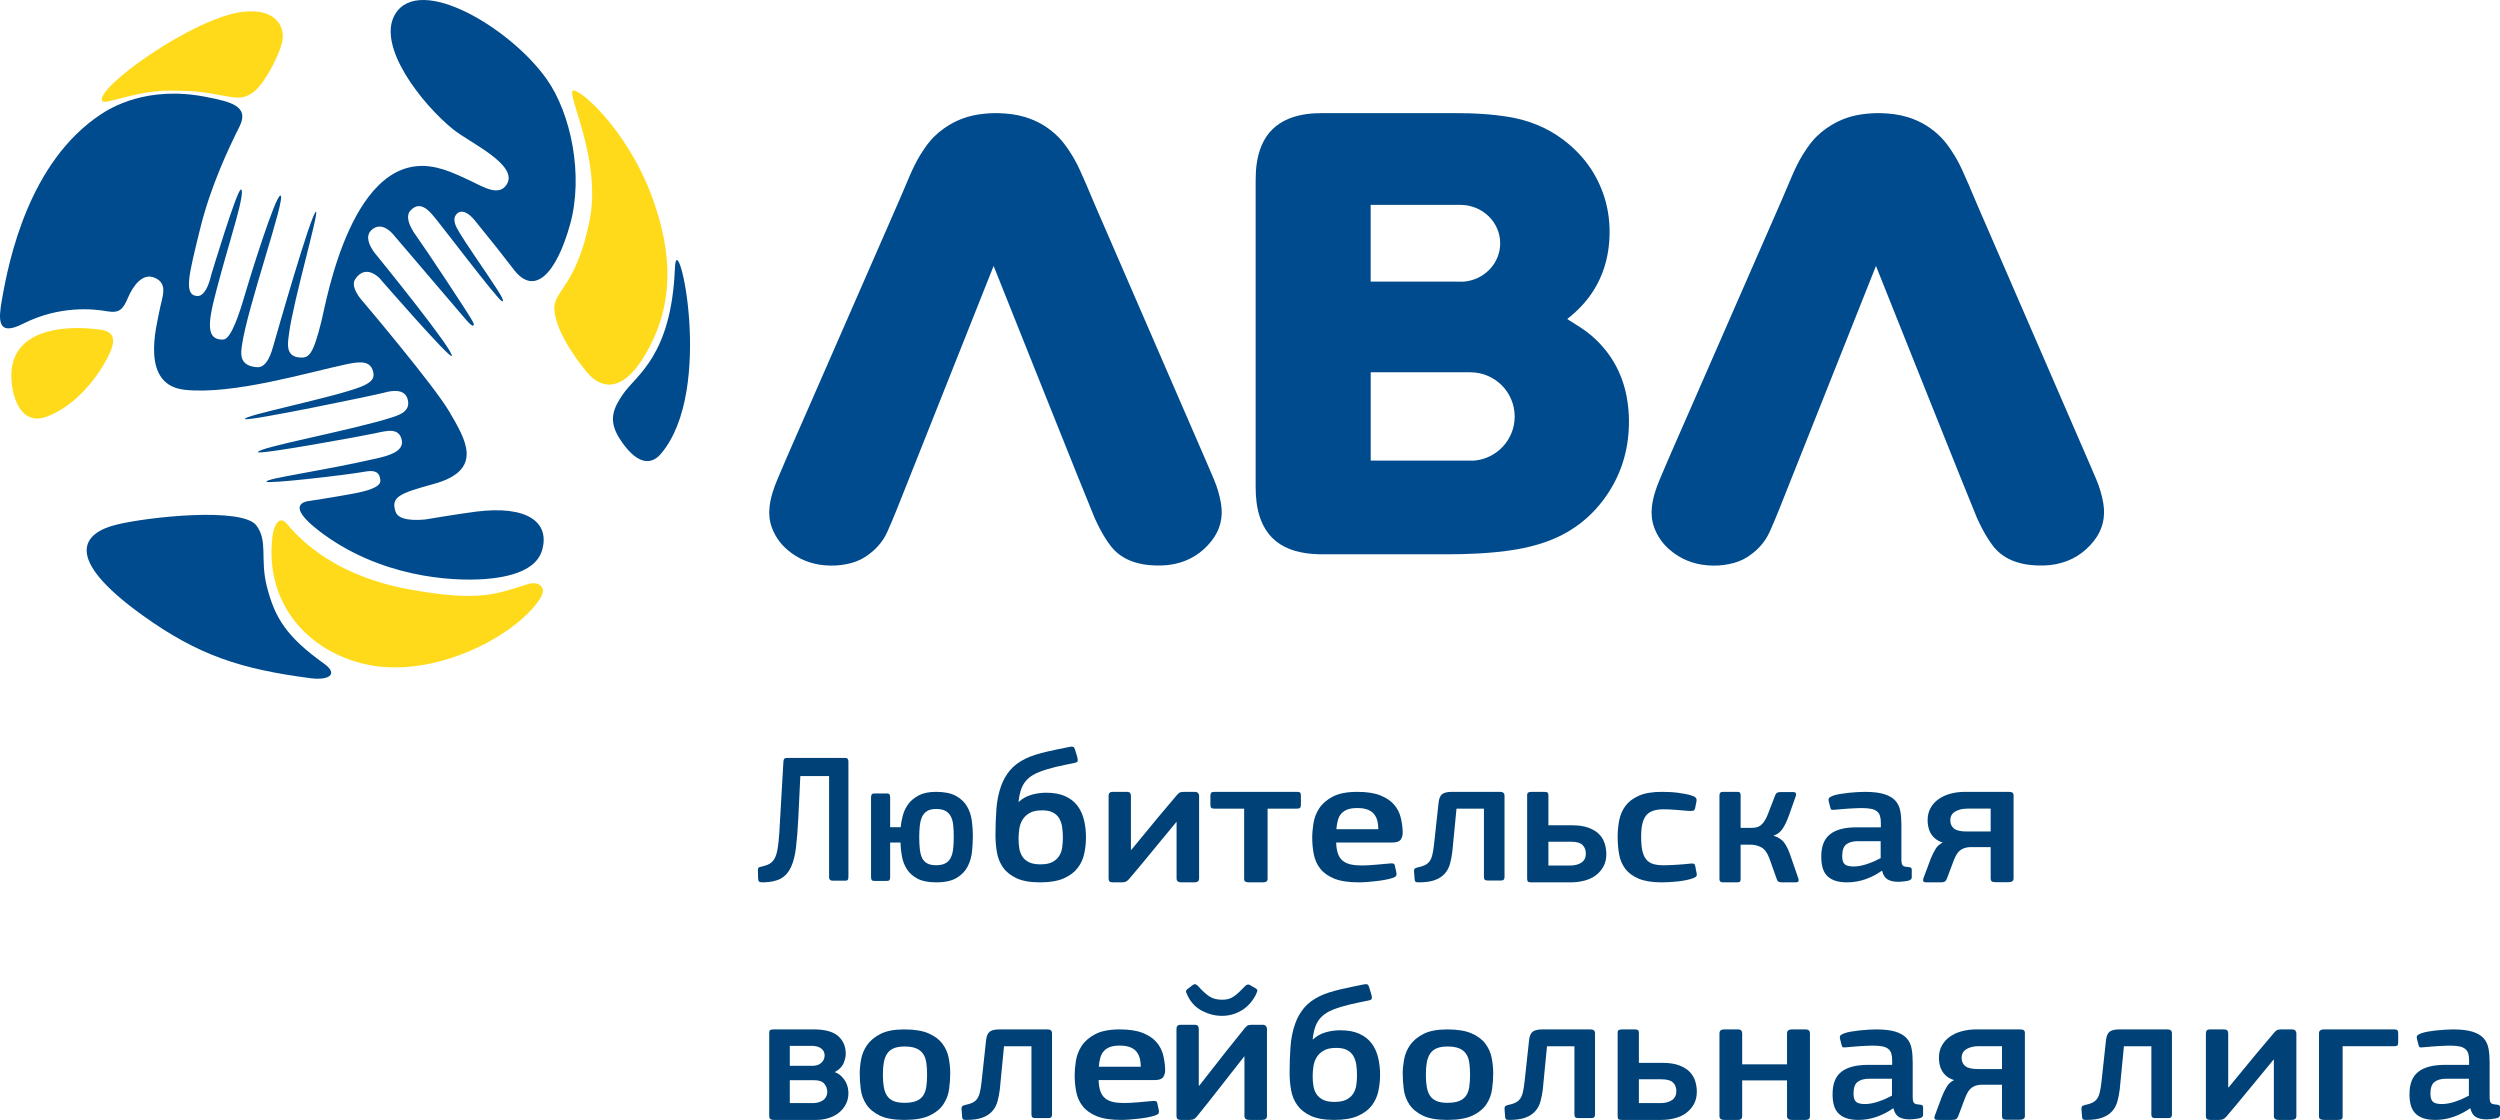 <?xml version="1.0" encoding="UTF-8" standalone="no"?>
<svg width="221px" height="99px" viewBox="0 0 221 99" version="1.1" xmlns="http://www.w3.org/2000/svg" xmlns:xlink="http://www.w3.org/1999/xlink">
    <!-- Generator: Sketch 3.8.3 (29802) - http://www.bohemiancoding.com/sketch -->
    <title>Imported Layers</title>
    <desc>Created with Sketch.</desc>
    <defs></defs>
    <g id="Page-1" stroke="none" stroke-width="1" fill="none" fill-rule="evenodd">
        <g id="Imported-Layers">
            <path d="M70.569,72.353 C70.518,73.357 70.45,74.213 70.365,74.922 C70.279,75.632 70.13,76.213 69.918,76.666 C69.707,77.119 69.409,77.451 69.026,77.664 C68.643,77.877 68.124,77.989 67.468,78 C67.277,78 67.156,77.978 67.106,77.935 C67.055,77.891 67.025,77.797 67.015,77.656 L67,76.936 C67,76.827 67.015,76.754 67.045,76.716 C67.076,76.676 67.147,76.647 67.259,76.625 C67.564,76.559 67.813,76.475 68.006,76.371 C68.199,76.267 68.354,76.109 68.471,75.897 C68.588,75.684 68.677,75.4 68.738,75.046 C68.799,74.691 68.85,74.224 68.89,73.646 L69.253,67.328 C69.253,67.109 69.352,67 69.554,67 L74.728,67 C74.909,67 75,67.109 75,67.328 L75,77.542 C75,77.64 74.982,77.717 74.947,77.77 C74.912,77.825 74.838,77.853 74.728,77.853 L73.593,77.853 C73.392,77.853 73.291,77.749 73.291,77.542 L73.291,68.604 L70.75,68.604 L70.569,72.353" id="Fill-1" fill="#004277"></path>
            <path d="M86,73.882 C86,74.302 85.977,74.755 85.931,75.239 C85.884,75.723 85.757,76.17 85.551,76.58 C85.344,76.99 85.021,77.33 84.583,77.598 C84.144,77.866 83.532,78 82.747,78 C82.065,78 81.521,77.892 81.113,77.677 C80.705,77.461 80.392,77.185 80.176,76.848 C79.959,76.512 79.811,76.136 79.734,75.72 C79.657,75.305 79.613,74.891 79.602,74.481 L78.689,74.481 L78.689,77.543 C78.689,77.648 78.67,77.729 78.634,77.787 C78.598,77.845 78.523,77.874 78.41,77.874 L77.294,77.874 C77.18,77.874 77.103,77.847 77.062,77.795 C77.02,77.743 77,77.658 77,77.543 L77,70.489 C77,70.373 77.02,70.286 77.062,70.228 C77.103,70.171 77.18,70.141 77.294,70.141 L78.41,70.141 C78.523,70.141 78.598,70.171 78.634,70.228 C78.67,70.286 78.689,70.373 78.689,70.489 L78.689,73.124 L79.618,73.124 C79.649,72.798 79.713,72.451 79.811,72.083 C79.91,71.715 80.073,71.377 80.299,71.072 C80.526,70.767 80.836,70.513 81.229,70.307 C81.621,70.102 82.128,70 82.747,70 C83.48,70 84.064,70.117 84.497,70.354 C84.931,70.591 85.259,70.899 85.481,71.277 C85.703,71.656 85.845,72.074 85.907,72.532 C85.969,72.99 86,73.439 86,73.882 L86,73.882 Z M84.312,73.992 C84.312,73.603 84.296,73.256 84.265,72.951 C84.234,72.645 84.164,72.387 84.056,72.178 C83.947,71.967 83.789,71.804 83.584,71.688 C83.377,71.572 83.098,71.514 82.747,71.514 C82.427,71.514 82.169,71.572 81.973,71.688 C81.776,71.804 81.626,71.969 81.523,72.185 C81.42,72.401 81.35,72.661 81.314,72.966 C81.278,73.271 81.26,73.613 81.26,73.992 C81.26,74.402 81.278,74.765 81.314,75.081 C81.35,75.397 81.42,75.657 81.523,75.862 C81.626,76.067 81.776,76.223 81.973,76.327 C82.169,76.433 82.427,76.486 82.747,76.486 C83.087,76.486 83.361,76.43 83.568,76.319 C83.775,76.209 83.932,76.049 84.04,75.838 C84.149,75.628 84.221,75.368 84.257,75.057 C84.293,74.747 84.312,74.392 84.312,73.992 L84.312,73.992 Z" id="Fill-2" fill="#004277"></path>
            <path d="M88,73.84 C88,73.021 88.027,72.248 88.082,71.518 C88.136,70.789 88.273,70.115 88.492,69.497 C88.674,68.977 88.935,68.512 89.276,68.104 C89.616,67.695 90.079,67.347 90.666,67.059 C90.912,66.937 91.194,66.828 91.513,66.728 C91.832,66.628 92.166,66.537 92.515,66.454 C92.865,66.371 93.217,66.294 93.573,66.222 C93.928,66.151 94.272,66.081 94.603,66.015 C94.725,65.992 94.817,65.996 94.878,66.023 C94.939,66.051 94.989,66.125 95.026,66.247 L95.228,66.91 C95.253,66.998 95.268,67.098 95.275,67.209 C95.28,67.319 95.21,67.391 95.063,67.424 C94.744,67.49 94.44,67.554 94.152,67.615 C93.864,67.675 93.597,67.733 93.352,67.789 C92.763,67.933 92.267,68.085 91.862,68.245 C91.458,68.405 91.129,68.601 90.878,68.833 C90.627,69.066 90.436,69.344 90.308,69.671 C90.179,69.996 90.09,70.397 90.041,70.872 L90.06,70.888 C90.366,70.601 90.731,70.394 91.154,70.267 C91.577,70.14 92.021,70.076 92.487,70.076 C93.15,70.076 93.707,70.179 94.161,70.383 C94.614,70.588 94.977,70.87 95.247,71.228 C95.516,71.588 95.709,72.008 95.826,72.488 C95.943,72.969 96,73.48 96,74.021 C96,74.486 95.952,74.956 95.853,75.431 C95.756,75.906 95.563,76.334 95.275,76.716 C94.988,77.097 94.578,77.406 94.046,77.644 C93.514,77.881 92.813,78 91.945,78 C91.076,78 90.382,77.879 89.862,77.636 C89.342,77.393 88.945,77.075 88.669,76.683 C88.394,76.29 88.214,75.846 88.129,75.348 C88.042,74.85 88,74.348 88,73.84 L88,73.84 Z M92.129,71.634 C91.661,71.634 91.291,71.712 91.02,71.867 C90.749,72.021 90.54,72.22 90.393,72.463 C90.244,72.707 90.149,72.977 90.106,73.276 C90.063,73.575 90.041,73.867 90.041,74.155 C90.041,74.442 90.063,74.721 90.106,74.991 C90.149,75.263 90.238,75.503 90.374,75.712 C90.509,75.923 90.703,76.092 90.956,76.218 C91.209,76.345 91.545,76.409 91.963,76.409 C92.406,76.409 92.758,76.343 93.017,76.21 C93.275,76.077 93.475,75.903 93.616,75.687 C93.759,75.472 93.851,75.224 93.894,74.941 C93.937,74.66 93.959,74.365 93.959,74.055 C93.959,73.723 93.937,73.411 93.894,73.118 C93.851,72.825 93.765,72.569 93.636,72.347 C93.506,72.126 93.321,71.952 93.081,71.825 C92.841,71.698 92.524,71.634 92.129,71.634 L92.129,71.634 Z" id="Fill-3" fill="#004277"></path>
            <path d="M98,70.361 C98,70.24 98.028,70.15 98.082,70.09 C98.137,70.031 98.237,70 98.383,70 L99.571,70 C99.741,70 99.851,70.033 99.9,70.098 C99.948,70.164 99.973,70.25 99.973,70.361 L99.973,75.126 L100.009,75.126 L102.402,72.221 L104.027,70.294 C104.1,70.207 104.176,70.137 104.256,70.082 C104.335,70.028 104.465,70 104.648,70 L105.598,70 C105.744,70 105.848,70.036 105.908,70.107 C105.969,70.177 106,70.256 106,70.344 L106,77.658 C106,77.886 105.86,78 105.579,78 L104.429,78 C104.148,78 104.009,77.886 104.009,77.658 L104.009,72.662 L103.991,72.662 C103.564,73.184 103.138,73.702 102.712,74.212 C102.285,74.724 101.86,75.24 101.434,75.763 C101.165,76.09 100.897,76.414 100.63,76.735 C100.362,77.056 100.088,77.38 99.808,77.706 C99.735,77.793 99.653,77.864 99.562,77.918 C99.47,77.972 99.339,78 99.169,78 L98.383,78 C98.237,78 98.137,77.972 98.082,77.918 C98.028,77.864 98,77.776 98,77.658 L98,70.361" id="Fill-4" fill="#004277"></path>
            <path d="M112.055,71.486 L112.055,77.705 C112.055,77.902 111.916,78 111.637,78 L110.439,78 C110.288,78 110.174,77.981 110.097,77.943 C110.022,77.905 109.983,77.825 109.983,77.705 L109.983,71.486 L107.362,71.486 C107.222,71.486 107.127,71.462 107.077,71.413 C107.025,71.366 107,71.276 107,71.147 L107,70.34 C107,70.222 107.023,70.135 107.067,70.081 C107.111,70.028 107.209,70 107.362,70 L114.658,70 C114.81,70 114.905,70.028 114.943,70.081 C114.981,70.135 115,70.222 115,70.34 L115,71.147 C115,71.276 114.975,71.366 114.924,71.413 C114.873,71.462 114.778,71.486 114.639,71.486 L112.055,71.486" id="Fill-5" fill="#004277"></path>
            <path d="M118.117,74.479 C118.129,74.877 118.183,75.207 118.276,75.469 C118.369,75.731 118.51,75.939 118.697,76.09 C118.884,76.242 119.116,76.35 119.39,76.412 C119.665,76.476 119.996,76.507 120.383,76.507 C120.72,76.507 121.12,76.486 121.582,76.444 C122.045,76.402 122.455,76.365 122.819,76.334 C122.993,76.313 123.115,76.316 123.184,76.342 C123.252,76.368 123.299,76.454 123.323,76.601 L123.437,77.12 C123.461,77.235 123.458,77.33 123.427,77.402 C123.396,77.476 123.293,77.544 123.118,77.607 C122.931,77.67 122.712,77.725 122.463,77.772 C122.213,77.819 121.95,77.858 121.676,77.889 C121.401,77.922 121.126,77.947 120.851,77.968 C120.577,77.99 120.327,78 120.102,78 C119.203,78 118.485,77.889 117.948,77.67 C117.411,77.45 116.998,77.156 116.711,76.79 C116.424,76.423 116.234,76.001 116.14,75.525 C116.047,75.047 116,74.552 116,74.039 C116,73.662 116.037,73.238 116.112,72.766 C116.187,72.295 116.358,71.854 116.628,71.445 C116.896,71.037 117.295,70.694 117.827,70.417 C118.357,70.138 119.079,70 119.99,70 C120.827,70 121.505,70.104 122.022,70.314 C122.54,70.523 122.943,70.793 123.23,71.123 C123.518,71.453 123.714,71.831 123.82,72.255 C123.926,72.68 123.986,73.101 123.998,73.52 C124.011,73.803 123.954,74.034 123.83,74.211 C123.705,74.39 123.455,74.479 123.081,74.479 L118.117,74.479 L118.117,74.479 Z M119.99,71.431 C119.64,71.431 119.353,71.472 119.128,71.554 C118.904,71.637 118.719,71.76 118.575,71.921 C118.431,72.081 118.329,72.279 118.266,72.513 C118.203,72.747 118.16,73.009 118.136,73.301 L121.844,73.301 C121.844,73.061 121.82,72.831 121.77,72.607 C121.719,72.383 121.629,72.184 121.498,72.007 C121.367,71.83 121.179,71.69 120.936,71.586 C120.693,71.482 120.377,71.431 119.99,71.431 L119.99,71.431 Z" id="Fill-6" fill="#004277"></path>
            <path d="M132.612,70 C132.87,70 133,70.118 133,70.353 L133,77.52 C133,77.627 132.976,77.707 132.932,77.76 C132.887,77.813 132.792,77.84 132.646,77.84 L131.534,77.84 C131.399,77.84 131.307,77.816 131.257,77.768 C131.206,77.72 131.18,77.637 131.18,77.52 L131.18,71.488 L128.755,71.488 L128.385,75.296 C128.34,75.67 128.273,76.022 128.183,76.352 C128.093,76.683 127.941,76.971 127.728,77.216 C127.515,77.462 127.226,77.654 126.861,77.792 C126.496,77.93 126.015,78 125.421,78 C125.252,78 125.152,77.978 125.118,77.936 C125.084,77.894 125.062,77.819 125.051,77.712 L125,77.008 C125,76.912 125.017,76.843 125.051,76.8 C125.084,76.758 125.163,76.72 125.286,76.688 C125.544,76.635 125.758,76.571 125.926,76.496 C126.094,76.422 126.235,76.315 126.347,76.177 C126.459,76.038 126.546,75.848 126.608,75.608 C126.67,75.369 126.723,75.051 126.768,74.657 L127.173,70.928 C127.217,70.566 127.327,70.32 127.501,70.192 C127.675,70.065 127.958,70 128.352,70 L132.612,70" id="Fill-7" fill="#004277"></path>
            <path d="M135.345,78 C135.184,78 135.086,77.972 135.052,77.918 C135.018,77.864 135,77.776 135,77.658 L135,70.294 C135,70.175 135.032,70.095 135.095,70.058 C135.158,70.019 135.264,70 135.414,70 L136.517,70 C136.655,70 136.75,70.023 136.802,70.066 C136.853,70.109 136.879,70.185 136.879,70.294 L136.879,72.956 L138.965,72.956 C139.562,72.956 140.06,73.031 140.456,73.184 C140.853,73.337 141.163,73.532 141.387,73.772 C141.611,74.011 141.769,74.283 141.862,74.588 C141.953,74.893 142,75.197 142,75.503 C142,75.916 141.916,76.277 141.749,76.587 C141.582,76.898 141.358,77.159 141.078,77.372 C140.795,77.584 140.463,77.741 140.077,77.845 C139.692,77.948 139.275,78 138.827,78 L135.345,78 L135.345,78 Z M140.189,75.461 C140.189,75.143 140.091,74.888 139.896,74.697 C139.701,74.504 139.356,74.409 138.862,74.409 L136.879,74.409 L136.879,76.514 L138.775,76.514 C139.201,76.514 139.543,76.428 139.801,76.251 C140.06,76.075 140.189,75.813 140.189,75.461 L140.189,75.461 Z" id="Fill-8" fill="#004277"></path>
            <path d="M149.972,77.15 C150.009,77.265 150.009,77.36 149.972,77.433 C149.937,77.507 149.833,77.575 149.663,77.638 C149.311,77.764 148.874,77.856 148.352,77.914 C147.83,77.972 147.344,78 146.896,78 C146.046,78 145.364,77.89 144.848,77.67 C144.332,77.449 143.937,77.155 143.664,76.787 C143.391,76.42 143.212,75.993 143.127,75.504 C143.042,75.015 143,74.504 143,73.969 C143,73.486 143.045,73.005 143.136,72.527 C143.228,72.05 143.41,71.625 143.683,71.251 C143.956,70.879 144.35,70.577 144.866,70.346 C145.382,70.115 146.059,70 146.896,70 C147.102,70 147.33,70.005 147.579,70.016 C147.827,70.027 148.077,70.047 148.325,70.079 C148.574,70.111 148.816,70.151 149.053,70.198 C149.29,70.246 149.506,70.307 149.7,70.382 C149.918,70.466 150.009,70.615 149.972,70.826 L149.845,71.463 C149.809,71.58 149.748,71.648 149.663,71.669 C149.578,71.69 149.451,71.696 149.281,71.685 C148.905,71.653 148.519,71.622 148.125,71.59 C147.731,71.558 147.376,71.543 147.061,71.543 C146.319,71.543 145.804,71.726 145.513,72.093 C145.221,72.459 145.076,73.076 145.076,73.945 C145.076,74.437 145.109,74.845 145.176,75.17 C145.243,75.494 145.354,75.756 145.513,75.955 C145.67,76.153 145.873,76.292 146.122,76.371 C146.371,76.449 146.678,76.489 147.042,76.489 C147.321,76.489 147.688,76.476 148.143,76.449 C148.598,76.423 149.014,76.389 149.39,76.347 C149.536,76.326 149.645,76.326 149.718,76.347 C149.791,76.368 149.839,76.447 149.863,76.583 L149.972,77.15" id="Fill-9" fill="#004277"></path>
            <path d="M153.871,77.722 C153.871,77.81 153.854,77.878 153.819,77.926 C153.785,77.976 153.705,78 153.579,78 L152.292,78 C152.097,78 152,77.907 152,77.722 L152,70.294 C152,70.098 152.097,70 152.292,70 L153.579,70 C153.705,70 153.785,70.028 153.819,70.083 C153.854,70.138 153.871,70.208 153.871,70.295 L153.871,73.184 L154.746,73.184 C154.907,73.184 155.058,73.173 155.201,73.152 C155.344,73.13 155.476,73.078 155.596,72.995 C155.716,72.913 155.831,72.796 155.939,72.642 C156.048,72.489 156.154,72.287 156.257,72.035 L156.943,70.263 C156.989,70.165 157.046,70.099 157.116,70.066 C157.184,70.034 157.286,70.017 157.424,70.017 L158.471,70.017 C158.631,70.017 158.726,70.05 158.755,70.115 C158.783,70.181 158.78,70.268 158.746,70.377 L158.145,72.079 C157.962,72.59 157.767,72.995 157.561,73.289 C157.356,73.584 157.098,73.775 156.789,73.861 L156.789,73.878 C157.19,74.009 157.487,74.196 157.682,74.44 C157.877,74.685 158.054,75.024 158.214,75.459 L158.97,77.641 C159.003,77.739 159.009,77.823 158.986,77.894 C158.963,77.965 158.866,78 158.694,78 L157.544,78 C157.418,78 157.318,77.984 157.244,77.951 C157.169,77.918 157.116,77.853 157.082,77.755 L156.411,75.877 C156.228,75.377 155.988,75.051 155.69,74.899 C155.393,74.746 155.084,74.67 154.764,74.67 L153.871,74.67 L153.871,77.722" id="Fill-10" fill="#004277"></path>
            <path d="M166.35,76.977 C165.927,77.281 165.453,77.528 164.925,77.717 C164.398,77.905 163.85,78 163.284,78 C162.839,78 162.47,77.946 162.176,77.835 C161.881,77.725 161.648,77.573 161.475,77.378 C161.303,77.184 161.181,76.95 161.109,76.677 C161.037,76.404 161,76.1 161,75.764 C160.989,74.84 161.245,74.171 161.767,73.756 C162.29,73.341 163.078,73.134 164.133,73.134 L166.267,73.134 L166.267,72.72 C166.267,72.487 166.241,72.288 166.191,72.125 C166.141,71.961 166.05,71.825 165.917,71.72 C165.784,71.613 165.605,71.539 165.383,71.496 C165.161,71.454 164.877,71.433 164.533,71.433 C164.4,71.433 164.236,71.438 164.042,71.448 C163.847,71.459 163.647,71.47 163.442,71.48 C163.236,71.49 163.031,71.507 162.825,71.527 C162.62,71.549 162.433,71.565 162.267,71.575 C162.1,71.596 161.987,71.599 161.926,71.582 C161.864,71.566 161.823,71.501 161.801,71.386 L161.651,70.81 C161.628,70.705 161.639,70.62 161.684,70.553 C161.728,70.486 161.845,70.415 162.034,70.342 C162.211,70.28 162.422,70.228 162.667,70.187 C162.911,70.145 163.161,70.111 163.417,70.085 C163.673,70.06 163.926,70.039 164.175,70.023 C164.425,70.008 164.65,70 164.85,70 C165.572,70 166.147,70.069 166.575,70.205 C167.002,70.341 167.328,70.532 167.55,70.779 C167.772,71.027 167.916,71.328 167.983,71.685 C168.05,72.042 168.083,72.441 168.083,72.882 L168.083,75.921 C168.083,76.079 168.092,76.203 168.108,76.292 C168.125,76.381 168.152,76.449 168.191,76.496 C168.23,76.543 168.289,76.578 168.367,76.599 C168.444,76.62 168.55,76.635 168.683,76.646 C168.805,76.656 168.888,76.677 168.934,76.708 C168.977,76.74 169,76.798 169,76.882 L169,77.544 C169,77.723 168.866,77.833 168.6,77.874 C168.467,77.895 168.333,77.914 168.199,77.929 C168.067,77.946 167.938,77.953 167.816,77.953 C167.428,77.953 167.114,77.885 166.875,77.749 C166.636,77.612 166.472,77.36 166.383,76.992 L166.35,76.977 L166.35,76.977 Z M166.25,74.362 L164.217,74.362 C163.795,74.362 163.462,74.454 163.217,74.638 C162.972,74.822 162.85,75.171 162.85,75.685 C162.85,76.032 162.926,76.27 163.076,76.401 C163.226,76.534 163.494,76.599 163.884,76.599 C164.061,76.599 164.256,76.578 164.467,76.536 C164.677,76.493 164.888,76.436 165.1,76.363 C165.311,76.289 165.517,76.208 165.717,76.118 C165.917,76.03 166.094,75.943 166.25,75.859 L166.25,74.362 L166.25,74.362 Z" id="Fill-11" fill="#004277"></path>
            <path d="M177.554,70 C177.727,70 177.844,70.024 177.907,70.074 C177.969,70.123 178,70.207 178,70.326 L178,77.658 C178,77.875 177.851,77.984 177.554,77.984 L176.383,77.984 C176.222,77.984 176.114,77.957 176.059,77.902 C176.002,77.848 175.975,77.766 175.975,77.658 L175.975,74.888 L174.098,74.888 C173.777,74.91 173.507,74.999 173.291,75.156 C173.073,75.314 172.878,75.621 172.706,76.078 L172.11,77.658 C172.061,77.788 172,77.878 171.925,77.926 C171.851,77.976 171.727,78 171.553,78 L170.328,78 C170.154,78 170.051,77.97 170.021,77.91 C169.99,77.851 169.993,77.761 170.03,77.642 L170.681,75.898 C170.816,75.572 170.959,75.288 171.107,75.042 C171.256,74.798 171.467,74.611 171.739,74.481 C171.467,74.394 171.244,74.277 171.071,74.13 C170.897,73.984 170.76,73.821 170.662,73.641 C170.563,73.463 170.495,73.275 170.458,73.08 C170.42,72.884 170.401,72.694 170.401,72.509 C170.401,72.096 170.488,71.735 170.662,71.426 C170.835,71.116 171.071,70.856 171.368,70.644 C171.665,70.432 172.015,70.272 172.417,70.163 C172.82,70.055 173.244,70 173.69,70 L177.554,70 L177.554,70 Z M172.408,72.517 C172.408,72.83 172.516,73.072 172.733,73.244 C172.95,73.417 173.318,73.503 173.839,73.503 L175.975,73.503 L175.975,71.483 L173.931,71.483 C173.486,71.483 173.12,71.569 172.835,71.742 C172.55,71.914 172.408,72.172 172.408,72.517 L172.408,72.517 Z" id="Fill-12" fill="#004277"></path>
            <path d="M68.421,99 C68.253,99 68.14,98.97 68.084,98.91 C68.028,98.85 68,98.766 68,98.657 L68,91.311 C68,91.191 68.026,91.109 68.076,91.066 C68.127,91.022 68.225,91 68.37,91 L71.954,91 C72.93,91 73.643,91.197 74.091,91.587 C74.54,91.98 74.765,92.508 74.765,93.172 C74.765,93.39 74.703,93.656 74.579,93.972 C74.456,94.288 74.192,94.554 73.789,94.771 C74.035,94.87 74.237,94.997 74.394,95.155 C74.552,95.313 74.675,95.476 74.765,95.645 C74.854,95.813 74.916,95.986 74.949,96.16 C74.983,96.333 75,96.492 75,96.633 C75,96.992 74.925,97.319 74.773,97.613 C74.621,97.906 74.417,98.157 74.159,98.363 C73.901,98.57 73.598,98.728 73.25,98.836 C72.902,98.946 72.538,99 72.156,99 L68.421,99 L68.421,99 Z M72.897,93.302 C72.897,93.194 72.878,93.089 72.838,92.991 C72.799,92.893 72.734,92.805 72.644,92.724 C72.554,92.641 72.435,92.576 72.282,92.527 C72.131,92.477 71.943,92.453 71.718,92.453 L69.818,92.453 L69.818,94.217 L71.837,94.217 C72.162,94.217 72.42,94.126 72.611,93.947 C72.801,93.768 72.897,93.553 72.897,93.302 L72.897,93.302 Z M73.132,96.526 C73.132,96.256 73.045,96.017 72.871,95.805 C72.698,95.595 72.398,95.49 71.972,95.49 L69.818,95.49 L69.818,97.514 L71.787,97.514 C72.055,97.514 72.277,97.481 72.451,97.417 C72.625,97.352 72.762,97.272 72.863,97.174 C72.964,97.078 73.034,96.97 73.074,96.85 C73.113,96.732 73.132,96.624 73.132,96.526 L73.132,96.526 Z" id="Fill-13" fill="#004277"></path>
            <path d="M84,94.89 C84,95.342 83.967,95.809 83.9,96.292 C83.832,96.774 83.663,97.218 83.393,97.623 C83.124,98.026 82.719,98.356 82.179,98.614 C81.64,98.87 80.892,99 79.936,99 C79.016,99 78.293,98.87 77.765,98.614 C77.238,98.356 76.842,98.026 76.578,97.623 C76.315,97.218 76.153,96.774 76.092,96.292 C76.03,95.809 76,95.342 76,94.89 C76,94.522 76.039,94.113 76.12,93.661 C76.199,93.21 76.374,92.787 76.644,92.394 C76.913,92.001 77.309,91.67 77.829,91.402 C78.351,91.135 79.052,91 79.936,91 C80.831,91 81.545,91.116 82.078,91.347 C82.611,91.578 83.019,91.88 83.301,92.252 C83.584,92.625 83.77,93.043 83.862,93.504 C83.954,93.967 84,94.428 84,94.89 L84,94.89 Z M81.955,95 C81.955,94.58 81.929,94.215 81.88,93.905 C81.832,93.596 81.733,93.339 81.585,93.135 C81.438,92.929 81.235,92.774 80.977,92.669 C80.719,92.565 80.381,92.512 79.963,92.512 C79.57,92.512 79.25,92.565 79.005,92.669 C78.759,92.774 78.565,92.932 78.424,93.142 C78.283,93.352 78.184,93.612 78.129,93.922 C78.074,94.232 78.046,94.59 78.046,95 C78.046,95.421 78.074,95.785 78.129,96.095 C78.184,96.404 78.28,96.661 78.415,96.865 C78.55,97.071 78.74,97.226 78.986,97.33 C79.232,97.435 79.551,97.488 79.945,97.488 C80.362,97.488 80.704,97.439 80.968,97.338 C81.232,97.239 81.438,97.086 81.585,96.882 C81.733,96.677 81.832,96.417 81.88,96.103 C81.929,95.787 81.955,95.421 81.955,95 L81.955,95 Z" id="Fill-14" fill="#004277"></path>
            <path d="M92.612,91 C92.87,91 93,91.118 93,91.353 L93,98.52 C93,98.627 92.977,98.707 92.932,98.76 C92.887,98.814 92.792,98.84 92.646,98.84 L91.534,98.84 C91.399,98.84 91.307,98.816 91.257,98.768 C91.207,98.72 91.18,98.637 91.18,98.52 L91.18,92.489 L88.755,92.489 L88.385,96.296 C88.34,96.67 88.273,97.022 88.183,97.352 C88.093,97.683 87.942,97.972 87.728,98.216 C87.515,98.462 87.226,98.654 86.861,98.792 C86.495,98.931 86.016,99 85.421,99 C85.252,99 85.151,98.979 85.118,98.937 C85.084,98.893 85.062,98.818 85.051,98.712 L85,98.008 C85,97.912 85.017,97.843 85.051,97.8 C85.084,97.758 85.163,97.721 85.286,97.688 C85.544,97.635 85.758,97.57 85.926,97.496 C86.094,97.421 86.235,97.315 86.347,97.176 C86.459,97.037 86.547,96.848 86.608,96.608 C86.67,96.368 86.724,96.051 86.768,95.656 L87.173,91.928 C87.217,91.566 87.327,91.32 87.501,91.193 C87.675,91.064 87.958,91 88.352,91 L92.612,91" id="Fill-15" fill="#004277"></path>
            <path d="M97.117,95.479 C97.128,95.877 97.182,96.208 97.276,96.469 C97.37,96.731 97.51,96.938 97.697,97.091 C97.884,97.242 98.115,97.349 98.39,97.413 C98.665,97.476 98.996,97.506 99.383,97.506 C99.72,97.506 100.12,97.486 100.582,97.444 C101.044,97.402 101.456,97.366 101.818,97.334 C101.992,97.314 102.114,97.316 102.183,97.342 C102.252,97.368 102.298,97.455 102.324,97.601 L102.436,98.12 C102.461,98.235 102.458,98.33 102.427,98.403 C102.395,98.476 102.292,98.544 102.118,98.607 C101.93,98.67 101.711,98.725 101.462,98.772 C101.212,98.819 100.95,98.858 100.675,98.89 C100.4,98.921 100.126,98.948 99.851,98.968 C99.576,98.989 99.327,99 99.102,99 C98.203,99 97.484,98.89 96.948,98.67 C96.411,98.449 95.998,98.156 95.712,97.79 C95.424,97.423 95.234,97.001 95.14,96.524 C95.047,96.048 95,95.553 95,95.039 C95,94.662 95.038,94.238 95.112,93.766 C95.187,93.295 95.359,92.855 95.628,92.446 C95.896,92.037 96.295,91.694 96.826,91.417 C97.356,91.139 98.078,91 98.99,91 C99.826,91 100.503,91.105 101.022,91.314 C101.54,91.525 101.943,91.794 102.23,92.124 C102.517,92.454 102.713,92.832 102.821,93.255 C102.926,93.68 102.985,94.102 102.999,94.521 C103.01,94.804 102.954,95.035 102.83,95.212 C102.704,95.39 102.455,95.479 102.08,95.479 L97.117,95.479 L97.117,95.479 Z M98.99,92.431 C98.639,92.431 98.353,92.472 98.128,92.555 C97.903,92.638 97.719,92.761 97.576,92.922 C97.432,93.083 97.329,93.28 97.266,93.514 C97.203,93.748 97.16,94.01 97.135,94.3 L100.844,94.3 C100.844,94.062 100.819,93.83 100.769,93.608 C100.719,93.384 100.628,93.184 100.497,93.007 C100.366,92.83 100.179,92.691 99.936,92.587 C99.692,92.483 99.376,92.431 98.99,92.431 L98.99,92.431 Z" id="Fill-16" fill="#004277"></path>
            <path d="M104,90.968 C104,90.843 104.027,90.748 104.083,90.685 C104.137,90.623 104.238,90.59 104.383,90.59 L105.571,90.59 C105.741,90.59 105.851,90.625 105.9,90.694 C105.948,90.762 105.973,90.853 105.973,90.968 L105.973,95.98 L106.009,95.98 L108.402,92.924 L110.027,90.9 C110.1,90.808 110.176,90.734 110.255,90.677 C110.335,90.619 110.466,90.59 110.648,90.59 L111.598,90.59 C111.744,90.59 111.848,90.628 111.908,90.702 C111.969,90.777 112,90.86 112,90.951 L112,98.639 C112,98.881 111.86,99 111.58,99 L110.429,99 C110.148,99 110.009,98.881 110.009,98.639 L110.009,93.388 L109.991,93.388 C109.564,93.937 109.138,94.481 108.713,95.018 C108.286,95.556 107.86,96.1 107.434,96.649 C107.166,96.992 106.898,97.333 106.63,97.67 C106.362,98.008 106.088,98.348 105.808,98.692 C105.735,98.782 105.653,98.857 105.562,98.914 C105.47,98.972 105.339,99 105.169,99 L104.383,99 C104.238,99 104.137,98.972 104.083,98.914 C104.027,98.857 104,98.766 104,98.639 L104,90.968 L104,90.968 Z M108.018,89.801 C107.422,89.801 106.84,89.655 106.274,89.363 C105.707,89.072 105.278,88.623 104.986,88.017 C104.937,87.926 104.895,87.827 104.858,87.724 C104.822,87.621 104.852,87.53 104.949,87.451 L105.443,87.072 C105.553,87.004 105.638,86.984 105.699,87.013 C105.76,87.041 105.832,87.095 105.918,87.175 C106.283,87.587 106.615,87.891 106.913,88.085 C107.211,88.28 107.585,88.376 108.037,88.376 C108.243,88.376 108.43,88.354 108.593,88.309 C108.758,88.263 108.916,88.189 109.069,88.085 C109.221,87.982 109.376,87.856 109.535,87.707 C109.692,87.559 109.869,87.381 110.064,87.175 C110.21,87.016 110.362,86.987 110.521,87.09 L111.014,87.381 C111.135,87.451 111.175,87.542 111.132,87.656 C111.09,87.77 111.044,87.879 110.995,87.982 C110.667,88.588 110.24,89.044 109.717,89.346 C109.193,89.65 108.627,89.801 108.018,89.801 L108.018,89.801 Z" id="Fill-17" fill="#004277"></path>
            <path d="M114,94.839 C114,94.021 114.027,93.248 114.082,92.519 C114.137,91.788 114.273,91.115 114.492,90.496 C114.674,89.976 114.936,89.513 115.276,89.103 C115.616,88.695 116.079,88.347 116.667,88.059 C116.912,87.938 117.194,87.827 117.513,87.727 C117.832,87.628 118.165,87.536 118.515,87.453 C118.864,87.371 119.217,87.294 119.572,87.222 C119.928,87.15 120.271,87.081 120.602,87.014 C120.725,86.993 120.817,86.996 120.878,87.022 C120.94,87.05 120.989,87.126 121.025,87.247 L121.228,87.91 C121.252,87.998 121.267,88.098 121.274,88.208 C121.279,88.319 121.209,88.391 121.062,88.425 C120.743,88.49 120.44,88.553 120.151,88.614 C119.863,88.675 119.596,88.733 119.352,88.789 C118.763,88.932 118.267,89.085 117.862,89.244 C117.457,89.404 117.129,89.601 116.879,89.832 C116.627,90.065 116.437,90.344 116.308,90.67 C116.179,90.996 116.091,91.397 116.041,91.872 L116.06,91.889 C116.366,91.601 116.731,91.394 117.154,91.267 C117.577,91.139 118.021,91.076 118.487,91.076 C119.15,91.076 119.707,91.179 120.161,91.383 C120.614,91.587 120.976,91.869 121.246,92.228 C121.516,92.587 121.709,93.007 121.825,93.487 C121.942,93.969 122,94.48 122,95.021 C122,95.485 121.951,95.955 121.853,96.43 C121.755,96.906 121.563,97.334 121.275,97.716 C120.987,98.096 120.578,98.406 120.046,98.643 C119.514,98.881 118.813,99 117.944,99 C117.076,99 116.382,98.878 115.863,98.635 C115.343,98.393 114.945,98.074 114.67,97.682 C114.394,97.289 114.214,96.844 114.129,96.347 C114.043,95.85 114,95.347 114,94.839 L114,94.839 Z M118.129,92.634 C117.662,92.634 117.292,92.711 117.021,92.866 C116.749,93.021 116.54,93.22 116.392,93.463 C116.244,93.706 116.15,93.977 116.106,94.275 C116.063,94.573 116.041,94.867 116.041,95.154 C116.041,95.441 116.063,95.72 116.106,95.991 C116.15,96.262 116.238,96.502 116.373,96.712 C116.51,96.923 116.704,97.09 116.957,97.218 C117.208,97.345 117.544,97.409 117.963,97.409 C118.407,97.409 118.757,97.342 119.016,97.21 C119.275,97.077 119.475,96.903 119.617,96.687 C119.758,96.472 119.851,96.223 119.894,95.942 C119.937,95.659 119.959,95.364 119.959,95.054 C119.959,94.723 119.937,94.411 119.894,94.117 C119.851,93.825 119.764,93.568 119.636,93.347 C119.506,93.126 119.322,92.952 119.081,92.825 C118.841,92.698 118.523,92.634 118.129,92.634 L118.129,92.634 Z" id="Fill-18" fill="#004277"></path>
            <path d="M132,94.89 C132,95.342 131.966,95.809 131.898,96.292 C131.831,96.774 131.663,97.218 131.393,97.623 C131.123,98.026 130.718,98.356 130.179,98.614 C129.64,98.87 128.892,99 127.936,99 C127.016,99 126.293,98.87 125.765,98.614 C125.239,98.356 124.844,98.026 124.579,97.623 C124.316,97.218 124.154,96.774 124.092,96.292 C124.031,95.809 124,95.342 124,94.89 C124,94.522 124.04,94.113 124.121,93.661 C124.199,93.21 124.374,92.787 124.644,92.394 C124.913,92.001 125.31,91.67 125.83,91.402 C126.351,91.135 127.052,91 127.936,91 C128.831,91 129.544,91.116 130.078,91.347 C130.611,91.578 131.018,91.88 131.3,92.252 C131.582,92.625 131.769,93.043 131.861,93.504 C131.954,93.967 132,94.428 132,94.89 L132,94.89 Z M129.953,95 C129.953,94.58 129.929,94.215 129.88,93.905 C129.831,93.596 129.732,93.339 129.585,93.135 C129.438,92.929 129.235,92.774 128.977,92.669 C128.719,92.565 128.381,92.512 127.963,92.512 C127.57,92.512 127.251,92.565 127.005,92.669 C126.759,92.774 126.565,92.932 126.424,93.142 C126.283,93.352 126.185,93.612 126.129,93.922 C126.074,94.232 126.047,94.59 126.047,95 C126.047,95.421 126.074,95.785 126.129,96.095 C126.185,96.404 126.279,96.661 126.415,96.865 C126.55,97.071 126.74,97.226 126.986,97.33 C127.232,97.435 127.551,97.488 127.945,97.488 C128.362,97.488 128.703,97.439 128.968,97.338 C129.232,97.239 129.438,97.086 129.585,96.882 C129.732,96.677 129.831,96.417 129.88,96.103 C129.929,95.787 129.953,95.421 129.953,95 L129.953,95 Z" id="Fill-19" fill="#004277"></path>
            <path d="M140.612,91 C140.87,91 141,91.118 141,91.353 L141,98.52 C141,98.627 140.977,98.707 140.932,98.76 C140.888,98.814 140.792,98.84 140.646,98.84 L139.535,98.84 C139.399,98.84 139.307,98.816 139.257,98.768 C139.206,98.72 139.18,98.637 139.18,98.52 L139.18,92.489 L136.755,92.489 L136.385,96.296 C136.34,96.67 136.273,97.022 136.183,97.352 C136.093,97.683 135.942,97.972 135.728,98.216 C135.515,98.462 135.225,98.654 134.861,98.792 C134.496,98.931 134.016,99 133.421,99 C133.252,99 133.151,98.979 133.118,98.937 C133.085,98.893 133.062,98.818 133.051,98.712 L133,98.008 C133,97.912 133.017,97.843 133.051,97.8 C133.085,97.758 133.163,97.721 133.286,97.688 C133.544,97.635 133.758,97.57 133.926,97.496 C134.094,97.421 134.235,97.315 134.347,97.176 C134.459,97.037 134.546,96.848 134.608,96.608 C134.67,96.368 134.723,96.051 134.768,95.656 L135.173,91.928 C135.217,91.566 135.327,91.32 135.501,91.193 C135.675,91.064 135.958,91 136.352,91 L140.612,91" id="Fill-20" fill="#004277"></path>
            <path d="M143.345,99 C143.184,99 143.086,98.973 143.051,98.918 C143.017,98.864 143,98.777 143,98.657 L143,91.295 C143,91.175 143.031,91.095 143.094,91.058 C143.157,91.019 143.264,91 143.413,91 L144.517,91 C144.655,91 144.749,91.022 144.801,91.066 C144.853,91.109 144.878,91.186 144.878,91.295 L144.878,93.956 L146.965,93.956 C147.563,93.956 148.06,94.032 148.456,94.184 C148.853,94.336 149.163,94.533 149.387,94.771 C149.611,95.012 149.769,95.283 149.862,95.588 C149.953,95.892 150,96.197 150,96.502 C150,96.916 149.916,97.278 149.75,97.588 C149.582,97.898 149.358,98.159 149.077,98.372 C148.795,98.584 148.462,98.742 148.077,98.845 C147.692,98.949 147.275,99 146.827,99 L143.345,99 L143.345,99 Z M148.189,96.461 C148.189,96.142 148.091,95.888 147.896,95.696 C147.7,95.505 147.356,95.409 146.862,95.409 L144.878,95.409 L144.878,97.514 L146.775,97.514 C147.201,97.514 147.542,97.427 147.801,97.252 C148.06,97.076 148.189,96.813 148.189,96.461 L148.189,96.461 Z" id="Fill-21" fill="#004277"></path>
            <path d="M159.917,98.91 C159.861,98.97 159.752,99 159.591,99 L158.401,99 C158.115,99 157.973,98.887 157.973,98.657 L157.973,95.507 L154.009,95.507 L154.009,98.657 C154.009,98.766 153.981,98.85 153.926,98.91 C153.869,98.97 153.768,99 153.618,99 L152.409,99 C152.136,99 152,98.887 152,98.657 L152,91.36 C152,91.12 152.136,91 152.409,91 L153.618,91 C153.768,91 153.869,91.033 153.926,91.099 C153.981,91.163 154.009,91.25 154.009,91.36 L154.009,94.086 L157.973,94.086 L157.973,91.36 C157.973,91.12 158.115,91 158.401,91 L159.591,91 C159.752,91 159.861,91.033 159.917,91.099 C159.972,91.163 160,91.25 160,91.36 L160,98.657 C160,98.766 159.972,98.85 159.917,98.91" id="Fill-22" fill="#004277"></path>
            <path d="M167.35,97.977 C166.927,98.28 166.452,98.527 165.925,98.716 C165.398,98.905 164.851,99 164.284,99 C163.839,99 163.47,98.944 163.176,98.834 C162.881,98.724 162.647,98.572 162.476,98.378 C162.303,98.184 162.181,97.95 162.109,97.678 C162.037,97.405 162,97.099 162,96.764 C161.99,95.84 162.245,95.171 162.767,94.756 C163.289,94.342 164.078,94.134 165.134,94.134 L167.267,94.134 L167.267,93.721 C167.267,93.488 167.242,93.289 167.191,93.124 C167.142,92.961 167.05,92.826 166.917,92.719 C166.784,92.614 166.606,92.539 166.384,92.497 C166.161,92.455 165.877,92.434 165.534,92.434 C165.4,92.434 165.236,92.438 165.042,92.449 C164.847,92.46 164.647,92.471 164.442,92.48 C164.236,92.491 164.031,92.506 163.825,92.528 C163.619,92.548 163.434,92.565 163.267,92.575 C163.1,92.596 162.987,92.598 162.926,92.582 C162.865,92.567 162.823,92.502 162.801,92.387 L162.651,91.81 C162.628,91.707 162.64,91.621 162.684,91.553 C162.728,91.486 162.845,91.416 163.034,91.343 C163.211,91.281 163.422,91.229 163.667,91.187 C163.912,91.145 164.162,91.112 164.417,91.085 C164.673,91.061 164.925,91.04 165.176,91.024 C165.425,91.008 165.65,91 165.85,91 C166.572,91 167.147,91.069 167.575,91.205 C168.003,91.341 168.328,91.533 168.55,91.78 C168.772,92.026 168.916,92.328 168.983,92.685 C169.05,93.043 169.083,93.442 169.083,93.882 L169.083,96.922 C169.083,97.079 169.092,97.202 169.108,97.292 C169.125,97.38 169.153,97.448 169.191,97.496 C169.23,97.543 169.289,97.577 169.367,97.598 C169.444,97.62 169.55,97.635 169.683,97.645 C169.805,97.656 169.888,97.678 169.934,97.709 C169.977,97.74 170,97.798 170,97.882 L170,98.543 C170,98.722 169.866,98.832 169.6,98.874 C169.467,98.894 169.333,98.913 169.2,98.929 C169.067,98.944 168.938,98.953 168.817,98.953 C168.428,98.953 168.114,98.884 167.875,98.748 C167.636,98.611 167.472,98.36 167.383,97.992 L167.35,97.977 L167.35,97.977 Z M167.25,95.362 L165.217,95.362 C164.795,95.362 164.461,95.454 164.217,95.638 C163.972,95.822 163.851,96.171 163.851,96.685 C163.851,97.031 163.926,97.27 164.076,97.402 C164.226,97.533 164.494,97.598 164.884,97.598 C165.061,97.598 165.256,97.577 165.467,97.536 C165.677,97.493 165.889,97.435 166.101,97.362 C166.311,97.288 166.517,97.208 166.717,97.118 C166.917,97.029 167.094,96.943 167.25,96.858 L167.25,95.362 L167.25,95.362 Z" id="Fill-23" fill="#004277"></path>
            <path d="M178.555,91 C178.728,91 178.846,91.024 178.908,91.073 C178.969,91.122 179,91.206 179,91.326 L179,98.658 C179,98.875 178.852,98.984 178.555,98.984 L177.384,98.984 C177.223,98.984 177.114,98.957 177.059,98.903 C177.003,98.848 176.976,98.766 176.976,98.658 L176.976,95.889 L175.099,95.889 C174.777,95.909 174.507,96 174.291,96.157 C174.074,96.314 173.878,96.621 173.706,97.077 L173.11,98.658 C173.062,98.789 173,98.877 172.925,98.926 C172.851,98.975 172.727,99 172.554,99 L171.328,99 C171.154,99 171.051,98.97 171.021,98.91 C170.99,98.851 170.993,98.761 171.03,98.641 L171.68,96.898 C171.817,96.572 171.959,96.287 172.108,96.043 C172.256,95.798 172.467,95.611 172.739,95.48 C172.467,95.393 172.244,95.277 172.071,95.131 C171.897,94.983 171.761,94.82 171.663,94.641 C171.562,94.463 171.494,94.274 171.458,94.079 C171.421,93.884 171.402,93.694 171.402,93.509 C171.402,93.097 171.488,92.736 171.663,92.426 C171.835,92.116 172.071,91.855 172.368,91.643 C172.665,91.432 173.015,91.271 173.418,91.162 C173.82,91.054 174.244,91 174.69,91 L178.555,91 L178.555,91 Z M173.408,93.517 C173.408,93.829 173.516,94.073 173.733,94.244 C173.95,94.416 174.318,94.503 174.839,94.503 L176.976,94.503 L176.976,92.482 L174.932,92.482 C174.486,92.482 174.12,92.569 173.836,92.742 C173.551,92.913 173.408,93.172 173.408,93.517 L173.408,93.517 Z" id="Fill-24" fill="#004277"></path>
            <path d="M191.612,91 C191.87,91 192,91.118 192,91.353 L192,98.52 C192,98.627 191.977,98.707 191.932,98.76 C191.888,98.814 191.792,98.84 191.646,98.84 L190.534,98.84 C190.4,98.84 190.307,98.816 190.257,98.768 C190.206,98.72 190.181,98.637 190.181,98.52 L190.181,92.489 L187.755,92.489 L187.385,96.296 C187.34,96.67 187.273,97.022 187.183,97.352 C187.093,97.683 186.941,97.972 186.728,98.216 C186.515,98.462 186.226,98.654 185.861,98.792 C185.496,98.931 185.016,99 184.421,99 C184.252,99 184.152,98.979 184.118,98.937 C184.084,98.893 184.062,98.818 184.051,98.712 L184,98.008 C184,97.912 184.017,97.843 184.051,97.8 C184.084,97.758 184.163,97.721 184.286,97.688 C184.544,97.635 184.758,97.57 184.926,97.496 C185.094,97.421 185.235,97.315 185.347,97.176 C185.459,97.037 185.547,96.848 185.608,96.608 C185.67,96.368 185.724,96.051 185.768,95.656 L186.173,91.928 C186.217,91.566 186.327,91.32 186.501,91.193 C186.675,91.064 186.958,91 187.352,91 L191.612,91" id="Fill-25" fill="#004277"></path>
            <path d="M195,91.36 C195,91.24 195.028,91.15 195.083,91.091 C195.137,91.031 195.238,91 195.384,91 L196.571,91 C196.741,91 196.851,91.033 196.9,91.099 C196.948,91.163 196.973,91.25 196.973,91.36 L196.973,96.127 L197.009,96.127 L199.402,93.22 L201.027,91.295 C201.101,91.207 201.177,91.137 201.256,91.083 C201.335,91.028 201.466,91 201.649,91 L202.599,91 C202.744,91 202.848,91.036 202.909,91.107 C202.97,91.178 203,91.256 203,91.343 L203,98.657 C203,98.887 202.86,99 202.58,99 L201.429,99 C201.148,99 201.009,98.887 201.009,98.657 L201.009,93.662 L200.991,93.662 C200.565,94.184 200.139,94.702 199.713,95.213 C199.286,95.723 198.86,96.241 198.434,96.763 C198.166,97.09 197.898,97.414 197.63,97.734 C197.362,98.056 197.088,98.38 196.809,98.707 C196.735,98.793 196.653,98.864 196.562,98.918 C196.47,98.973 196.339,99 196.169,99 L195.384,99 C195.238,99 195.137,98.973 195.083,98.918 C195.028,98.864 195,98.777 195,98.657 L195,91.36" id="Fill-26" fill="#004277"></path>
            <path d="M207.089,92.486 L207.089,98.689 C207.089,98.798 207.063,98.877 207.013,98.926 C206.962,98.975 206.848,99 206.671,99 L205.455,99 C205.304,99 205.19,98.978 205.114,98.935 C205.038,98.891 205,98.81 205,98.69 L205,91.343 C205,91.115 205.145,91 205.436,91 L211.662,91 C211.799,91 211.89,91.028 211.934,91.081 C211.978,91.135 212,91.221 212,91.34 L212,92.147 C212,92.287 211.974,92.378 211.925,92.421 C211.874,92.464 211.781,92.486 211.642,92.486 L207.089,92.486" id="Fill-27" fill="#004277"></path>
            <path d="M218.35,97.977 C217.927,98.28 217.453,98.527 216.925,98.716 C216.397,98.905 215.85,99 215.284,99 C214.839,99 214.469,98.944 214.175,98.834 C213.881,98.724 213.647,98.572 213.475,98.378 C213.303,98.184 213.181,97.95 213.109,97.678 C213.036,97.405 213,97.099 213,96.764 C212.989,95.84 213.244,95.171 213.767,94.756 C214.288,94.342 215.078,94.134 216.133,94.134 L218.267,94.134 L218.267,93.721 C218.267,93.488 218.241,93.289 218.192,93.124 C218.141,92.961 218.05,92.826 217.917,92.719 C217.783,92.614 217.606,92.539 217.384,92.497 C217.161,92.455 216.877,92.434 216.534,92.434 C216.4,92.434 216.236,92.438 216.042,92.449 C215.847,92.46 215.647,92.471 215.442,92.48 C215.236,92.491 215.031,92.506 214.825,92.528 C214.619,92.548 214.434,92.565 214.266,92.575 C214.1,92.596 213.986,92.598 213.925,92.582 C213.864,92.567 213.822,92.502 213.8,92.387 L213.65,91.81 C213.628,91.707 213.639,91.621 213.683,91.553 C213.728,91.486 213.844,91.416 214.033,91.343 C214.211,91.281 214.422,91.229 214.667,91.187 C214.911,91.145 215.161,91.112 215.417,91.085 C215.672,91.061 215.925,91.04 216.175,91.024 C216.425,91.008 216.65,91 216.85,91 C217.571,91 218.147,91.069 218.575,91.205 C219.003,91.341 219.328,91.533 219.55,91.78 C219.772,92.026 219.916,92.328 219.983,92.685 C220.05,93.043 220.083,93.442 220.083,93.882 L220.083,96.922 C220.083,97.079 220.092,97.202 220.108,97.292 C220.125,97.38 220.153,97.448 220.191,97.496 C220.231,97.543 220.289,97.577 220.367,97.598 C220.444,97.62 220.55,97.635 220.684,97.645 C220.806,97.656 220.888,97.678 220.934,97.709 C220.977,97.74 221,97.798 221,97.882 L221,98.543 C221,98.722 220.866,98.832 220.6,98.874 C220.467,98.894 220.333,98.913 220.2,98.929 C220.067,98.944 219.939,98.953 219.816,98.953 C219.428,98.953 219.114,98.884 218.875,98.748 C218.637,98.611 218.472,98.36 218.383,97.992 L218.35,97.977 L218.35,97.977 Z M218.25,95.362 L216.217,95.362 C215.795,95.362 215.461,95.454 215.217,95.638 C214.972,95.822 214.85,96.171 214.85,96.685 C214.85,97.031 214.925,97.27 215.075,97.402 C215.225,97.533 215.494,97.598 215.883,97.598 C216.061,97.598 216.255,97.577 216.467,97.536 C216.678,97.493 216.889,97.435 217.101,97.362 C217.311,97.288 217.517,97.208 217.716,97.118 C217.917,97.029 218.094,96.943 218.25,96.858 L218.25,95.362 L218.25,95.362 Z" id="Fill-28" fill="#004277"></path>
            <path d="M8.463,29.096 C8.072,29.049 0.107,27.989 1.083,34.226 C1.083,34.226 1.507,37.785 4.106,36.84 C6.704,35.896 8.778,33.239 9.72,31.179 C10.634,29.181 9.069,29.169 8.463,29.096" id="Fill-29" fill="#FFDA1A"></path>
            <path d="M46.493,51.69 C43.896,52.495 42.367,53.23 36.186,52.103 C28.845,50.765 25.934,46.949 25.323,46.258 C24.711,45.566 24.213,46.373 24.086,47.426 C23.372,53.304 27.183,57.589 32.363,58.733 C37.522,59.872 43.757,57.183 46.746,54.138 C48.417,52.436 47.936,51.973 47.936,51.973 C47.564,51.295 46.668,51.634 46.493,51.69" id="Fill-30" fill="#FFDA1A"></path>
            <path d="M57.691,17.541 C55.437,11.309 50.935,7.534 50.611,8.046 C50.232,8.647 53.182,14.259 52.113,19.541 C50.905,25.517 48.808,25.669 49.014,27.504 C49.27,29.77 51.59,32.561 51.936,32.961 C52.307,33.385 54.445,35.862 57.114,31.22 C59.05,27.854 59.896,23.643 57.691,17.541" id="Fill-31" fill="#FFDA1A"></path>
            <path d="M23.329,7.092 C24.031,6.095 24.746,4.554 24.937,3.748 C25.24,2.47 24.503,0.699 21.476,1.044 C17.08,1.546 8.259,7.886 9.05,8.94 C9.306,9.283 11.909,8.049 14.836,8.014 C18.244,7.974 18.922,8.401 20.733,8.614 C22.204,8.789 22.978,7.59 23.329,7.092" id="Fill-32" fill="#FFDA1A"></path>
            <path d="M27.482,59.958 C21.267,59.149 17.529,57.929 12.629,54.414 C5.414,49.239 7.383,47.097 10.279,46.383 C13.175,45.672 21.434,44.816 22.665,46.451 C23.706,47.83 22.977,49.423 23.585,51.824 C24.292,54.624 25.323,56.289 28.649,58.669 C29.966,59.611 29.04,60.161 27.482,59.958 L27.482,59.958 Z M59.662,23.693 C59.358,31.48 56.241,33.149 55.091,34.819 C54.25,36.036 53.712,37.128 54.778,38.781 C56.206,41 57.492,41.201 58.409,40.135 C63.277,34.466 59.822,19.594 59.662,23.693 L59.662,23.693 Z M33.624,42.498 C33.653,43.09 32.346,43.421 31.302,43.622 C29.712,43.926 27.144,44.315 27.144,44.315 C25.964,44.588 26.409,45.543 28.18,46.91 C33.505,51.021 39.895,51.414 42.888,51.186 C45.882,50.958 47.501,50.049 47.912,48.667 C48.669,46.115 46.522,44.671 42.12,45.223 C40.672,45.404 37.58,45.922 37.58,45.922 C36.666,46.003 35.239,46.021 34.971,45.243 C34.514,43.911 35.359,43.605 38.342,42.782 C42.85,41.541 41.122,38.815 39.75,36.44 C38.376,34.067 31.967,26.519 31.967,26.519 C31.967,26.519 30.943,25.383 31.393,24.692 C32.321,23.27 33.542,24.584 33.542,24.584 C33.542,24.584 39.732,31.705 39.928,31.468 C40.231,31.099 33.383,22.678 33.383,22.678 C33.383,22.678 31.983,21.193 32.8,20.373 C33.738,19.436 34.752,20.714 34.752,20.714 L41.222,28.295 C41.536,28.648 41.758,28.845 41.835,28.787 C41.966,28.686 41.8,28.448 41.699,28.267 C41.305,27.558 37.55,21.887 36.824,20.892 C36.108,19.913 35.851,19.092 36.284,18.613 C37.239,17.558 38.159,18.912 38.595,19.433 C39.032,19.954 43.82,26.242 44.312,26.584 C44.495,26.71 44.484,26.593 44.42,26.409 C44.244,25.895 41.979,22.692 41.152,21.407 C40.386,20.213 40.186,19.914 40.169,19.383 C40.158,18.994 40.791,18.028 41.993,19.511 C43.75,21.679 44.339,22.422 45.434,23.849 C47.229,26.189 49.157,24.256 50.388,19.865 C51.62,15.474 50.453,9.998 48.329,6.999 C45.108,2.449 37.116,-2.298 34.947,1.225 C33.227,4.018 37.28,9.19 40.064,11.44 C41.51,12.608 45.871,14.571 44.797,16.3 C44.111,17.401 42.759,16.541 41.519,15.951 C40.046,15.254 39.392,15.01 38.641,14.83 C31.153,13.031 28.845,26.685 28.405,28.436 C27.654,31.427 27.306,31.683 26.434,31.597 C25.172,31.471 25.454,30.225 25.562,29.405 C25.937,26.593 28.208,18.746 27.938,18.721 C27.545,18.687 24.353,29.907 24.186,30.49 C24.019,31.073 23.64,32.522 22.732,32.461 C21.103,32.353 21.298,31.216 21.378,30.607 C21.815,27.263 25.311,17.454 24.799,17.289 C24.378,17.155 22.043,24.688 21.672,25.968 C21.204,27.581 20.448,29.99 19.739,30.016 C17.885,30.085 18.536,27.861 19.483,24.352 C20.321,21.239 21.743,16.9 21.303,16.75 C20.98,16.641 18.669,24.31 18.669,24.31 C18.669,24.31 18.287,26.239 17.42,26.171 C16.193,26.076 16.718,24.216 17.678,20.278 C18.617,16.435 20.248,13.03 21.171,11.191 C22.094,9.352 20.328,8.988 18.236,8.571 C12.955,7.522 9.702,9.59 8.914,10.109 C2.556,14.308 0.779,22.978 0.163,26.532 C-0.133,28.222 -0.274,29.786 2.008,28.632 C5.301,26.964 8.316,27.313 9.476,27.518 C10.553,27.707 10.881,27.338 11.304,26.339 C11.769,25.244 12.607,24.1 13.671,24.552 C14.921,25.083 14.318,26.281 14.094,27.48 C13.833,28.879 12.385,34.019 16.311,34.456 C20.556,34.929 27.252,32.913 30.661,32.191 C32.043,31.898 32.858,31.939 33.021,33.039 C33.099,33.556 32.634,33.905 31.851,34.211 C29.435,35.156 21.304,36.767 21.673,37.045 C21.956,37.258 33.222,34.918 33.978,34.707 C34.618,34.528 35.751,34.337 36.026,35.257 C36.342,36.304 35.413,36.649 34.678,36.888 C31.175,38.023 22.738,39.56 22.808,39.969 C22.851,40.229 32.253,38.505 33.183,38.298 C34.251,38.061 35.289,37.788 35.519,38.914 C35.722,39.918 34.31,40.293 33.326,40.519 C28.169,41.695 23.521,42.282 23.555,42.581 C23.579,42.794 30.475,42.016 32.25,41.696 C33.051,41.551 33.581,41.654 33.624,42.498 L33.624,42.498 Z" id="Fill-33" fill="#004B8D"></path>
            <path d="M79.279,45.028 C79.016,45.689 78.737,46.344 78.448,46.994 C78.019,47.956 77.335,48.683 76.464,49.243 C75.974,49.558 75.435,49.748 74.869,49.863 C74.231,49.995 73.586,50.029 72.94,49.976 C71.683,49.874 70.558,49.426 69.595,48.593 C68.971,48.056 68.511,47.397 68.226,46.618 C68.012,46.031 67.96,45.427 68.028,44.808 C68.121,43.957 68.394,43.161 68.723,42.379 C69.614,40.259 70.552,38.158 71.473,36.05 C73.011,32.529 74.552,29.009 76.092,25.488 C77.222,22.906 78.353,20.324 79.48,17.741 C79.802,17.004 80.11,16.26 80.428,15.521 C80.705,14.879 81.009,14.252 81.376,13.656 C81.62,13.261 81.884,12.877 82.179,12.518 C82.673,11.917 83.266,11.436 83.93,11.038 C84.758,10.543 85.648,10.237 86.601,10.105 C87.157,10.028 87.715,9.988 88.276,10.003 C89.075,10.027 89.866,10.117 90.635,10.353 C91.76,10.698 92.742,11.286 93.573,12.128 C93.924,12.483 94.219,12.885 94.496,13.299 C94.862,13.847 95.181,14.421 95.456,15.021 C95.845,15.866 96.207,16.724 96.567,17.583 C96.903,18.386 97.256,19.182 97.603,19.981 C99.608,24.605 101.614,29.227 103.619,33.85 C104.635,36.193 105.651,38.534 106.668,40.877 C106.884,41.377 107.101,41.877 107.312,42.379 C107.599,43.063 107.812,43.769 107.934,44.501 C108.138,45.723 107.872,46.833 107.108,47.807 C106.243,48.909 105.125,49.6 103.755,49.872 C103.038,50.013 102.316,50.019 101.591,49.954 C101.156,49.915 100.729,49.834 100.313,49.704 C99.595,49.48 98.959,49.117 98.438,48.561 C98.22,48.328 98.034,48.069 97.856,47.804 C97.426,47.163 97.079,46.475 96.76,45.772 C96.416,45.015 87.836,23.509 87.836,23.509 L79.279,45.028" id="Fill-34" fill="#004B8D"></path>
            <path d="M165.835,23.509 C165.835,23.509 174.416,45.015 174.759,45.772 C175.079,46.475 175.426,47.163 175.856,47.804 C176.034,48.069 176.22,48.328 176.438,48.561 C176.959,49.117 177.595,49.48 178.313,49.704 C178.73,49.834 179.155,49.915 179.591,49.954 C180.316,50.019 181.038,50.013 181.755,49.872 C183.125,49.6 184.243,48.909 185.108,47.807 C185.871,46.833 186.138,45.723 185.934,44.501 C185.812,43.769 185.598,43.063 185.311,42.379 C185.101,41.877 184.884,41.377 184.667,40.877 C183.651,38.534 182.635,36.193 181.619,33.85 C179.614,29.227 177.608,24.605 175.603,19.981 C175.257,19.182 174.904,18.386 174.567,17.583 C174.206,16.724 173.844,15.866 173.456,15.021 C173.181,14.421 172.862,13.847 172.496,13.299 C172.219,12.885 171.923,12.483 171.573,12.128 C170.741,11.286 169.759,10.698 168.635,10.353 C167.866,10.117 167.075,10.027 166.275,10.003 C165.715,9.988 165.156,10.028 164.601,10.105 C163.649,10.237 162.757,10.543 161.93,11.038 C161.267,11.436 160.673,11.917 160.179,12.518 C159.883,12.877 159.62,13.261 159.376,13.656 C159.008,14.252 158.704,14.879 158.428,15.521 C158.11,16.26 157.802,17.004 157.48,17.741 C156.353,20.324 155.221,22.906 154.091,25.488 C152.552,29.009 151.011,32.529 149.472,36.05 C148.551,38.158 147.613,40.259 146.722,42.379 C146.394,43.161 146.121,43.957 146.028,44.808 C145.96,45.427 146.013,46.031 146.226,46.618 C146.511,47.397 146.972,48.056 147.594,48.593 C148.558,49.426 149.683,49.874 150.94,49.976 C151.585,50.029 152.231,49.995 152.868,49.863 C153.435,49.748 153.974,49.558 154.463,49.243 C155.334,48.683 156.019,47.956 156.448,46.994 C156.737,46.344 157.015,45.689 157.278,45.028 L165.835,23.509" id="Fill-35" fill="#004B8D"></path>
            <path d="M143.958,36.261 C143.907,35.662 143.816,35.07 143.67,34.487 C143.185,32.559 142.18,30.952 140.673,29.658 C140.076,29.145 139.365,28.72 138.737,28.326 C138.676,28.289 138.55,28.207 138.542,28.199 C138.558,28.182 138.639,28.121 138.685,28.085 C138.901,27.912 139.111,27.731 139.314,27.543 C140.327,26.605 141.101,25.503 141.611,24.218 C142.023,23.183 142.227,22.106 142.276,20.999 C142.303,20.405 142.285,19.812 142.212,19.222 C142.136,18.604 142.01,17.999 141.82,17.407 C141.162,15.359 139.952,13.699 138.25,12.396 C136.722,11.227 134.983,10.563 133.088,10.289 C132.598,10.218 132.107,10.16 131.615,10.116 C131.049,10.067 130.483,10.035 129.916,10.016 C129.494,10.003 129.071,10.001 128.649,10.001 C124.736,10 120.823,10 116.91,10 C116.435,10 115.961,10.019 115.489,10.086 C114.952,10.164 114.427,10.289 113.924,10.496 C112.81,10.956 112.008,11.734 111.532,12.845 C111.302,13.382 111.165,13.944 111.086,14.521 C111.02,14.999 111,15.479 111,15.961 C111.001,24.986 111.001,34.01 111,43.034 C111,43.489 111.02,43.944 111.078,44.396 C111.149,44.948 111.271,45.485 111.476,46.003 C111.953,47.209 112.786,48.057 113.998,48.532 C114.617,48.774 115.262,48.898 115.921,48.959 C116.336,48.999 116.751,49.001 117.167,49 C120.69,48.999 124.214,48.999 127.738,49 C128.695,49.001 129.651,48.985 130.607,48.931 C131.147,48.902 131.686,48.863 132.224,48.811 C132.835,48.752 133.443,48.675 134.048,48.57 C134.907,48.421 135.75,48.216 136.575,47.931 C138.741,47.182 140.507,45.89 141.854,44.034 C143.147,42.251 143.841,40.253 143.976,38.06 C144.013,37.461 144.007,36.861 143.958,36.261 L143.958,36.261 Z M121.166,24.895 L121.166,18.108 L129.12,18.108 L129.12,18.111 C131.053,18.125 132.617,19.641 132.617,21.51 C132.617,23.296 131.189,24.759 129.376,24.899 L128.807,24.899 C128.798,24.897 128.788,24.897 128.778,24.896 L121.166,24.896 L121.166,24.895 L121.166,24.895 Z M130.296,40.719 L129.664,40.719 C129.653,40.719 129.643,40.717 129.632,40.716 L127.452,40.716 L127.423,40.716 L126.726,40.716 L121.171,40.716 L121.171,40.716 L121.171,40.716 L121.171,32.908 L130.011,32.908 L130.011,32.911 C132.161,32.928 133.898,34.672 133.898,36.821 C133.898,38.875 132.312,40.559 130.296,40.719 L130.296,40.719 Z" id="Fill-36" fill="#004B8D"></path>
            <path d="M121.002,42 L121,34 L121,41.999 L121.001,41.999 L121,42 L127,42 C124.675,41.999 121.002,42 121.002,42" id="Fill-37" fill="#004277"></path>
        </g>
    </g>
</svg>